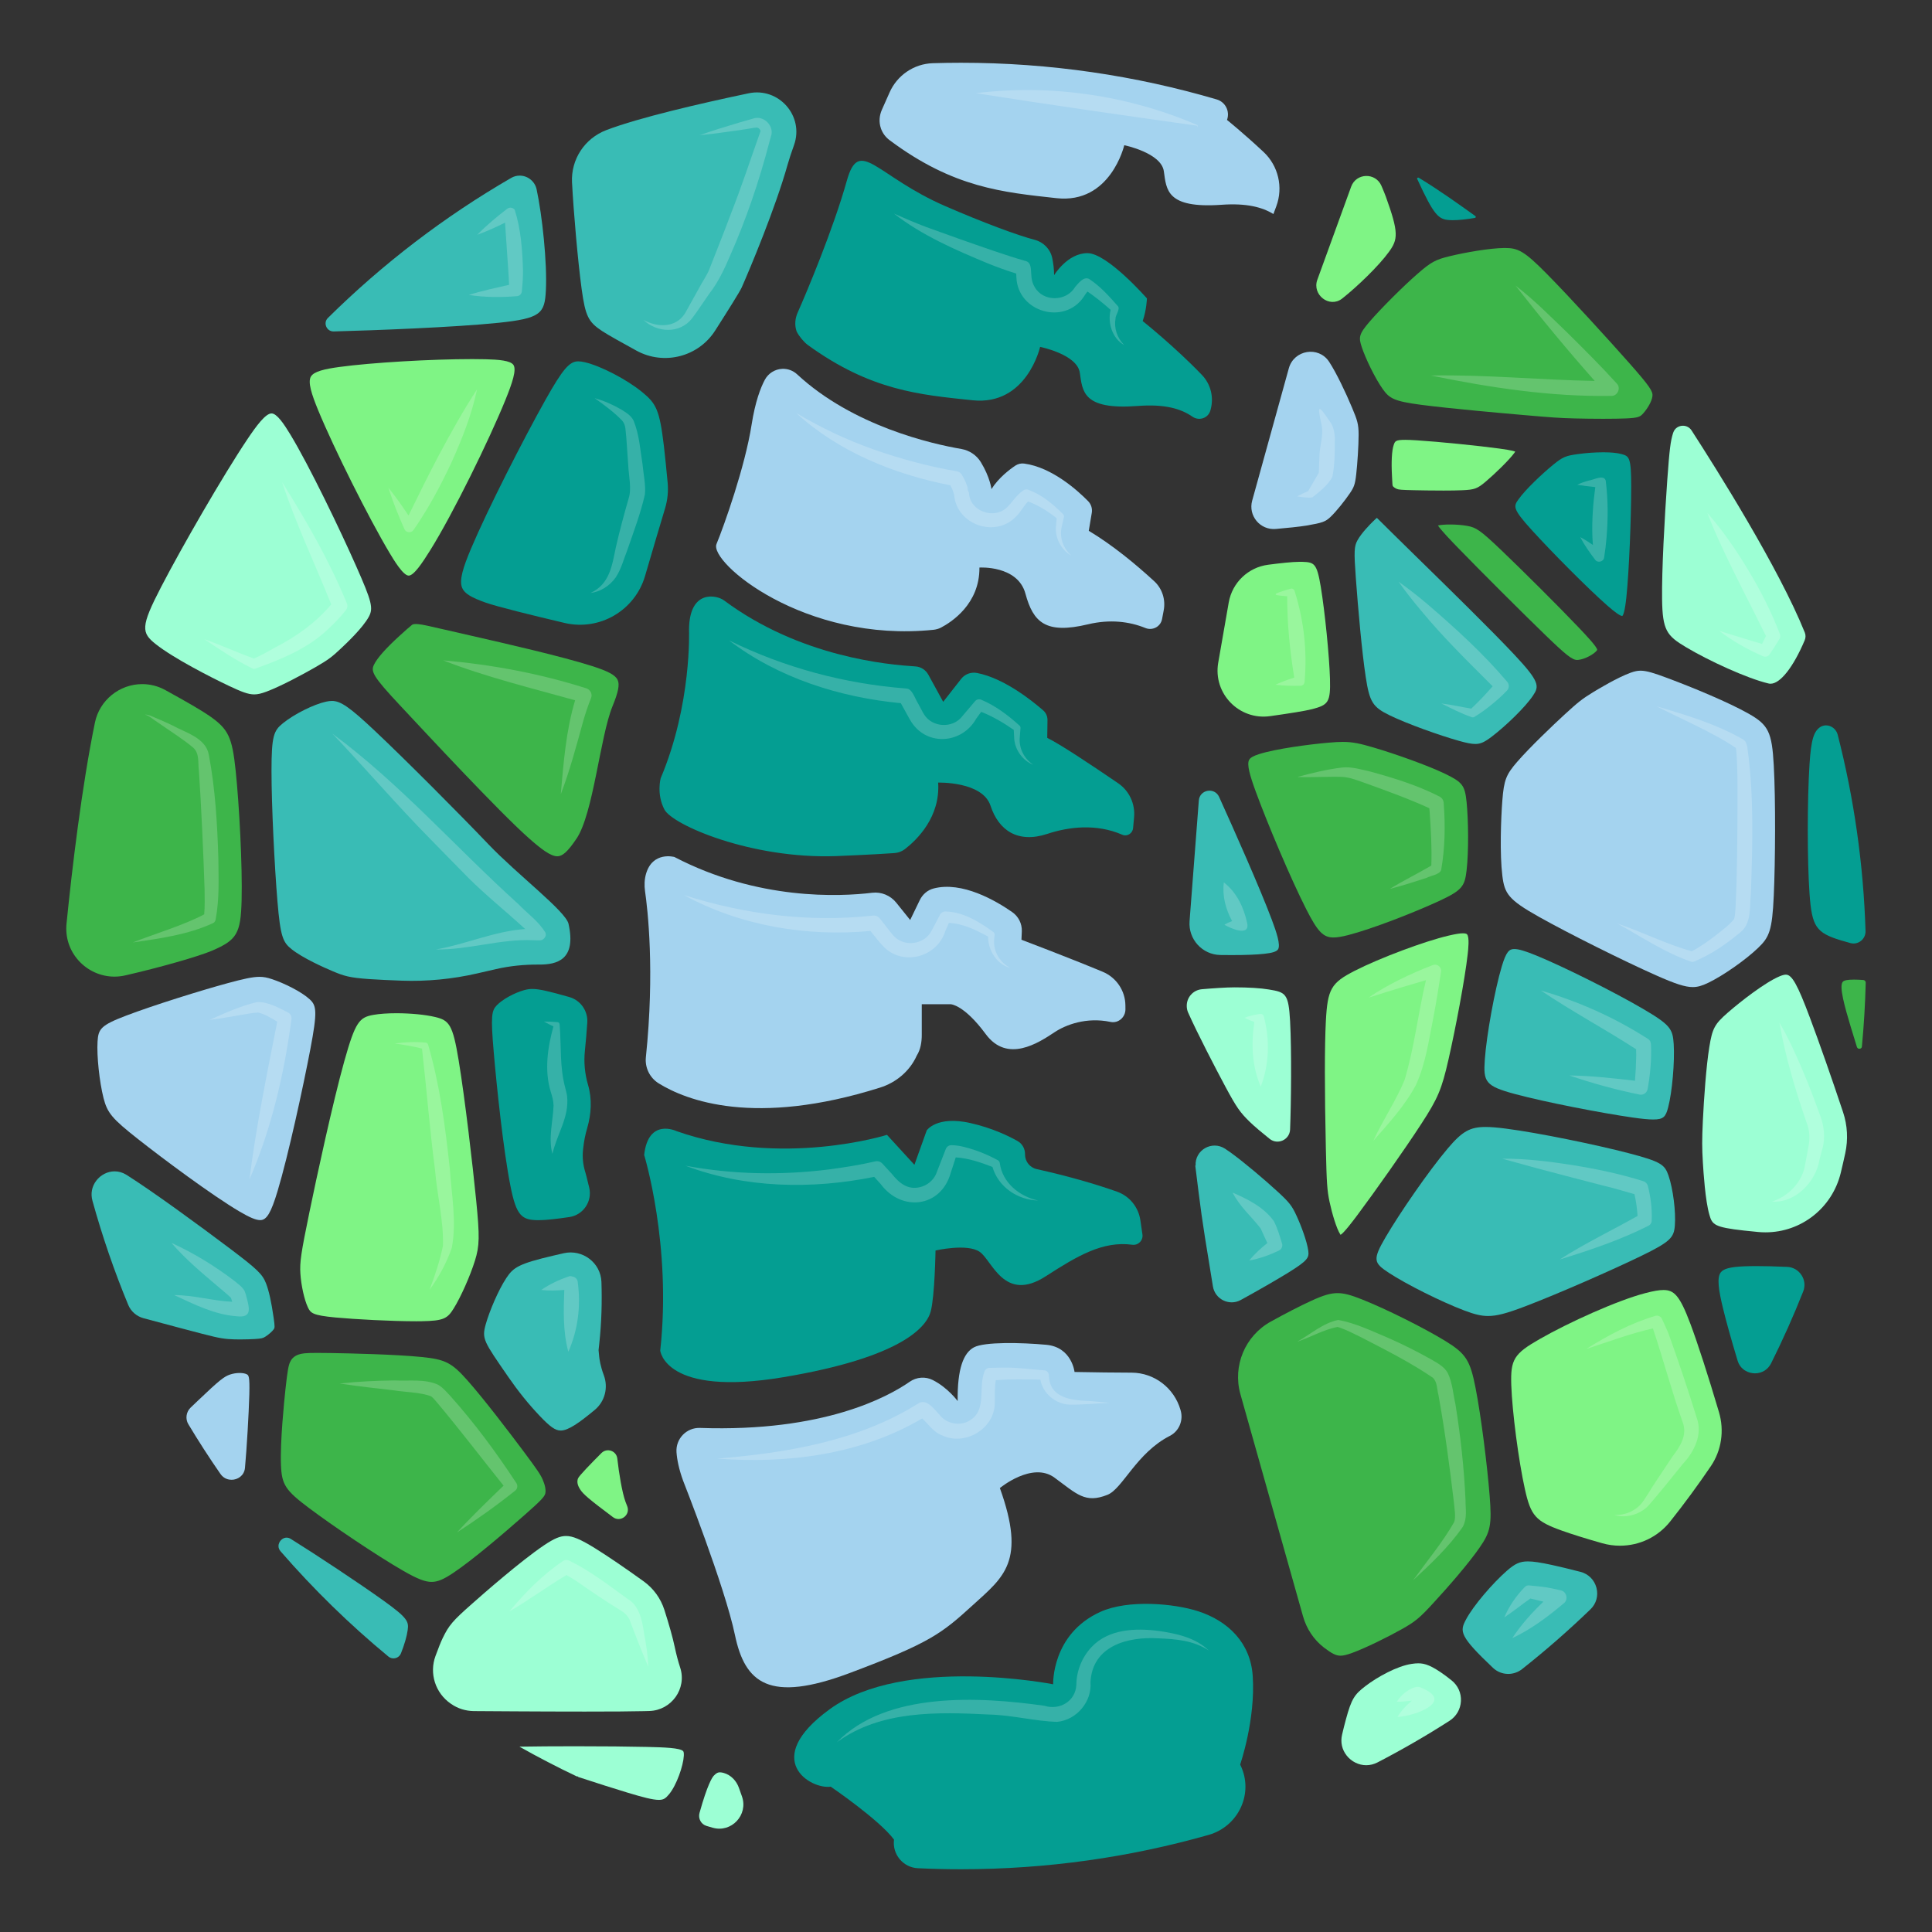 <svg xmlns="http://www.w3.org/2000/svg" xmlns:xlink="http://www.w3.org/1999/xlink" id="Layer_1" x="0px" y="0px" viewBox="0 0 3000 3000" style="enable-background:new 0 0 3000 3000;" xml:space="preserve"><rect x="0" y="0" width="3000" height="3000" fill="#333333" stroke="none"/>  <style type="text/css">	.st0{fill-rule:evenodd;clip-rule:evenodd;fill:#3DB54A;}	.st1{fill-rule:evenodd;clip-rule:evenodd;fill:#39BCB5;}	.st2{fill-rule:evenodd;clip-rule:evenodd;fill:#9CFFD4;}	.st3{fill-rule:evenodd;clip-rule:evenodd;fill:#A4D3EF;}	.st4{fill-rule:evenodd;clip-rule:evenodd;fill:#049E92;}	.st5{fill-rule:evenodd;clip-rule:evenodd;fill:#7FF485;}	.st6{fill:#049E92;}	.st7{fill:#A4D3EF;}	.st8{opacity:0.2;}	.st9{fill:#FFFFFF;}	.st10{fill-rule:evenodd;clip-rule:evenodd;}	.st11{fill-rule:evenodd;clip-rule:evenodd;fill:#FFFFFF;}</style>  <g>	<g>		<g>			<g>				<path class="st0" d="M177.66,1516.5c-21.02,0-41.25-9.04-55.51-24.81c-14.31-15.82-20.99-36.29-18.84-57.63     c8.81-87.18,23.61-212.08,44.08-312.01c7.1-34.63,37.97-59.77,73.41-59.77c12.62,0,24.73,3.13,35.99,9.31     c33.67,18.47,57.31,32.31,68.37,40.03c29.55,20.62,35.27,32.6,40.82,85.45c5.53,53.38,10.54,147,9.18,201.27     c-1.36,51.09-7.33,61.27-45.61,77.75c-21.31,9.1-80.54,25.99-134.83,38.45C189.09,1515.84,183.35,1516.5,177.66,1516.5z"></path>				<path class="st1" d="M517.87,514.66c-6.04,0-9.83-3.97-11.35-7.68c-1.95-4.73-0.95-9.7,2.67-13.28     c85.38-84.41,181.12-157.56,284.55-217.42c4.1-2.37,8.54-3.58,13.19-3.58c12.62,0,23.69,8.97,26.33,21.34     c8.65,40.22,16.59,114.22,14.36,157.03c-1.81,35.77-7.89,43.37-73.69,50.19c-68.64,7.04-192.64,11.72-255.09,13.38     L517.87,514.66z"></path>				<path class="st2" d="M394.73,1078.27c-9.6,0-20.26-4.25-39.11-13.17c-29.37-13.9-86.36-43.18-113.66-64.8     c-22.47-17.79-24.05-26.71,8.35-89.12c32.18-62.01,96.19-173.09,133.7-228.95c14.04-20.91,28.3-40.26,37.64-40.26     c8.21,0,19.14,16.18,28.75,32.01c30.16,49.61,78.11,149.67,102.53,204.87c24.48,55.22,27.06,65.55,19.71,78.96     c-9.59,17.52-34.94,41.34-43.27,49.17c-13.71,12.88-19.35,17.4-39.26,28.83c-17.57,10.14-53.38,29.56-76.18,38.09     C405.65,1077.01,400.09,1078.27,394.73,1078.27C394.73,1078.27,394.73,1078.27,394.73,1078.27z"></path>				<path class="st1" d="M740.97,1511.52c-38.45,8.84-77.88,12.66-117.31,11.25c-18.29-0.65-36.38-1.5-50.47-2.46     c-30.62-2.14-39.02-4.78-57.03-12.4c-13.24-5.6-45.92-20.12-63.36-33.99c-13.48-10.72-17.39-19.41-21.97-74.24     c-4.41-52.45-9.29-148.65-9.24-202.84c0.04-54,3.36-62.18,17.58-73.69c17.69-14.35,47.83-29.43,67.2-33.64     c3.5-0.75,6.38-1.1,9.05-1.1c13.63,0,27.94,9.97,66.59,46.39c49.13,46.33,132.45,130.1,176.5,176.29     c44.58,46.74,119.95,103.88,124.3,123.44c12.43,55.77-17.78,63.44-45.85,63.25c-22.47-0.15-44.89,2-66.78,7.03L740.97,1511.52z"></path>				<path class="st3" d="M404.14,1894.6c-6.67,0-16.28-3.98-32.13-13.31c-43.11-25.38-119.7-82.57-157.85-112.66     c-40.07-31.55-47.56-40.48-53.43-63.68c-6.39-25.26-10.63-65.43-9.26-87.72c1.2-19.63,5.19-25.26,44.79-40.31     c41.68-15.85,116.5-39.26,157.58-50.36c23.36-6.32,38.11-9.74,49.15-9.74c6.22,0,11.73,1.03,19.63,3.68     c18.54,6.2,45.24,19.23,58.23,31.17c10.71,9.84,12.2,18.75,1.01,77.71c-11.03,57.95-34.11,164.61-50.89,220.27     C420.85,1883.26,414.08,1894.6,404.14,1894.6L404.14,1894.6z"></path>				<path class="st0" d="M670.18,2456.36c-10.21,0-22.13-4.66-43.97-17.18c-41.48-23.82-110.35-70.43-146.22-97.37     c-36.78-27.63-42.5-36.36-43.7-66.69c-1.43-36.55,4.99-99.63,6.99-118.09c3.26-29.72,4.74-36.93,7.29-42.35     c1.7-3.66,5.26-8.55,12.56-11.18c5.33-1.91,10.58-2.72,29.26-2.72c5.68,0,12.54,0.07,20.9,0.2     c28.72,0.48,99.98,2.02,141.13,6.14c36.99,3.67,47.01,8.78,71.5,36.43c25.71,28.95,65.53,81.35,86.98,110     c22.21,29.77,26.51,36.45,29.77,43.92c3.72,8.54,5.18,16.1,4.12,21.28c-1.08,5.34-6.92,11.43-32.9,34.34     c-33.65,29.63-80.02,69.15-109.76,89.09C688.75,2452.53,679.54,2456.36,670.18,2456.36L670.18,2456.36z"></path>				<path class="st1" d="M1223.15,255.11c-18.96,67.83-59.06,163.38-71.45,191.29c-2.87,6.45-21.78,36.53-41.24,66.96     c-26.12,40.83-79.39,54.41-121.96,31.23c-22.8-12.42-44.2-24.44-53.42-30.45c-21.62-14.19-26.1-23.34-31.91-65.35     c-6-44.2-12.58-120.6-14.86-164.14l-0.1-1.24c-1.81-35.91,19.62-68.59,53.44-81.45c51.01-19.43,146.02-41.36,220.81-57.09     c46.84-9.85,86.58,35.33,70.5,80.41C1228.9,236.64,1225.42,247.02,1223.15,255.11z"></path>				<path class="st4" d="M1001.64,894.35c-15.7,53.71-70.66,85.79-125.12,72.93c-50.07-11.82-104.16-25.14-122.35-31.52     c-22.48-7.91-32.68-14.19-36.39-22.58c-5.24-11.72,1.33-32.2,13.62-61.25c25.24-59.92,81.35-170.04,115.84-231.49     c26.58-47.15,36.96-59.35,50.58-59.35c2.95,0,6.29,0.48,10.48,1.43c24.58,5.72,65.16,26.86,88.59,46.11     c21.91,17.91,27.24,27.15,34.01,84.02c1.87,16.16,3.84,35.74,5.81,56.77c1.26,13.52-0.11,27.14-4.04,40.14     C1025.43,813.52,1013.09,855.2,1001.64,894.35z"></path>				<path class="st4" d="M909.16,1821.23c0.06,0.34,2.5,8.65,5.84,23.21c4.86,21.19-9.36,42.18-30.86,45.39     c-9.49,1.42-18.3,2.57-26.13,3.42c-8.95,0.95-15.91,1.43-21.72,1.43c-26.01,0-34.39-6.48-43.53-52.39     c-11.15-55.54-21.72-157.28-26.1-208.62c-4.86-56.02-3.33-64.21,4.67-72.59c8.86-9.24,27.34-19.43,42.96-23.72     c4.67-1.24,8.38-1.71,12.48-1.71c10.86,0,27.06,4,56.97,12.48l0.26,0.07c17.56,5.02,29.14,21.6,27.93,39.82     c-0.93,13.93-2.15,28.46-3.71,43.56c-1.89,18.06-0.1,36.02,4.88,52.97c6.46,21.98,5.11,45.41-1.37,67.38     c-2.83,9.6-4.93,19.99-6.17,31.21l-0.26,2.56c-1.15,11.2-0.06,22.52,3.2,33.3L909.16,1821.23z"></path>				<path class="st5" d="M973.97,2338.91c5.29,13.58-10.51,25.61-22.18,16.89c-0.11-0.08-0.22-0.16-0.33-0.25     c-37.44-28.01-45.82-35.44-50.39-42.49c-4.38-6.57-5.53-12.29-3.52-17.43c1.48-3.9,20.35-23.32,36.38-39.35     c8.57-8.58,23.25-3.5,24.62,8.55c2.61,23,7.38,52.45,12.74,67.2l0.86,2.19C972.71,2335.69,973.32,2337.26,973.97,2338.91z"></path>				<path class="st5" d="M2156.72,391.14c-16.1,22.2-49.44,54.11-72.4,72.3c-0.17,0.14-0.34,0.27-0.52,0.4     c-19.65,14.96-46.71-6.17-38.27-29.38l52.54-144.6c7.83-21.55,37.97-22.35,47.03-1.28c3.05,7.09,5.5,13.12,6.77,16.64     C2172.15,361.32,2170.92,371.61,2156.72,391.14z"></path>				<path class="st0" d="M2070.59,1455.72c-15.84,0-24.5-8.97-42.12-43.6c-24.46-48.01-61.11-135.18-78.7-183.37     c-8.97-24.61-13.82-41.31-10.28-48.55c1.72-3.51,6.34-6.25,15.47-9.18c26.13-8.39,78.35-15.2,107.07-17.73     c10.07-0.9,16.98-1.28,23.1-1.28c15.53,0,27.29,2.69,47.78,8.73c33.64,9.9,84.41,27.89,111.15,40.86     c26.86,13.03,30.58,17.93,33.24,43.72c2.77,26.74,3.45,76.91,0.01,106.16c-2.88,24.61-6.62,30.89-43.02,47.72     c-38.8,17.94-103.63,43.21-140.7,52.76C2083.45,1454.56,2076.35,1455.72,2070.59,1455.72     C2070.59,1455.72,2070.59,1455.72,2070.59,1455.72z"></path>				<path class="st1" d="M2000.49,1976.12c-18.43,11.34-46.84,27.74-73.89,42.53c-17.83,9.75-39.95-1.13-43.2-21.2l-12.28-75.64     c-3.72-23.53-7.14-47.35-10-70.78l-5.14-41.34l0.57,0.48l0,0c-1.52-24.33,25.31-39.72,45.75-26.43c2.88,1.87,5.81,3.9,8.94,6.14     c21.24,15.43,52.78,42.2,72.78,60.59c17.82,16.38,22.2,21.91,29.06,36.96c7.53,16.19,16.38,40.11,18.39,54.59     C2032.79,1952.5,2031.74,1956.78,2000.49,1976.12z"></path>				<path class="st0" d="M2297.52,2403.09c-16.86,24.39-48.39,60.68-72.21,86.5c-20.86,22.77-28.1,28.67-48.49,40.11     c-21.62,12.19-56.39,29.34-77.26,36.96c-8.19,2.95-13.53,4.29-18.01,4.29c-6.86,0-13.34-3.14-25.53-12.48     c-0.07-0.05-0.14-0.11-0.21-0.16c-15.78-12.14-27.03-29.25-32.46-48.4c0,0-63.53-225.42-97.22-344.96     c-12.4-44.01,7.16-90.7,47.18-112.82c22.61-12.51,45.26-24.22,62.42-32.08c19.24-8.86,30.39-12.1,41.15-12.1     c10,0,20.48,2.76,38.87,10.1c37.44,14.96,96.22,44.39,128.41,64.11c32.1,19.72,38.68,30.01,47.06,72.88     c8.76,44.49,18.39,122.6,21.91,167.66C2316.67,2367.46,2314.48,2378.7,2297.52,2403.09z"></path>				<path class="st0" d="M2448.97,1024.78c-7.5,0-17.05-7.46-48.68-38.02c-36.44-35.21-101.82-100.51-137.17-137     c-9.27-9.59-25.52-26.38-30.3-33.8c4.24-0.96,11.06-1.52,18.81-1.52c9.46,0,19.22,0.79,26.76,2.18     c13.56,2.49,19.63,6.03,53.1,37.99c31.33,29.94,88.18,86.4,119.67,119.53c10.93,11.51,29.23,30.79,28.94,35.02l0,0     c0,0-0.09,0.29-0.62,0.98c-4.3,5.56-17.92,13.27-28.38,14.5C2450.38,1024.73,2449.67,1024.78,2448.97,1024.78z"></path>				<path class="st3" d="M2628.54,1532.73c-11.77,0-26.75-4.8-57.26-18.34c-51.24-22.77-136.07-65.13-181.52-90.67     c-47.86-26.87-53.53-36.14-56.95-64.11c-4.1-33.3-2.22-88.04,0.03-116.72c2.48-31.51,5.7-39.9,22.96-59.85     c19.64-22.64,55.56-56.87,73.68-73.53c20.83-19.15,27.36-24.28,43.64-34.28c8.73-5.35,38.79-23.37,58.74-30.58     c6.29-2.28,10.81-3.21,15.61-3.21c9.41,0,21.45,3.86,41.77,11.45c38.75,14.47,95.1,37.69,126.37,55.5     c30.44,17.31,35.87,28.55,38.7,80.18c2.99,54.38,2.41,148.43,0,202.16c-2.43,54.49-7.07,64.61-24.27,81.12     c-19.54,18.78-54.42,43.17-77.75,54.37C2642.54,1530.9,2635.87,1532.73,2628.54,1532.73z"></path>				<path class="st1" d="M2310.73,2043.48c-10.37,0-20.74-2.4-36.99-8.55c-35.29-13.33-90-40.65-117.08-58.46     c-23.69-15.56-25.72-20.15-4.83-55.84c21.37-36.48,66.17-101.87,96.27-137.37c22.38-26.45,34.46-33.3,58.75-33.3     c7.95,0,17.49,0.76,30.91,2.47c51.94,6.66,142.34,25.47,190.98,38.18c50.69,13.26,56.26,17.78,62.15,34.94     c7.08,20.66,11.56,56.32,9.78,77.87c-1.54,18.16-6.58,24.67-52.62,46.99c-43.5,21.13-128.08,58.42-179.93,78.14     C2339.17,2039.57,2324.15,2043.48,2310.73,2043.48C2310.73,2043.48,2310.73,2043.48,2310.73,2043.48z"></path>				<path class="st5" d="M2515.34,2400.16c-9.24,0-18.43-1.28-27.33-3.81c-25.46-7.22-47.18-14-62.8-19.6     c-40.66-14.56-48.16-22.97-57.33-64.26c-9.83-44.31-19.74-119.89-21.18-161.76c-1.31-39.9,4.08-48.6,44.4-71.61     c44.3-25.4,120.69-60.06,163.83-71.19c12.97-3.36,21.33-4.8,28-4.8c16.35,0,25.12,7.88,41.79,52.18     c11.48,30.63,27.27,79.41,44.45,137.33c8.59,28.95,3.98,59.61-12.64,84.12c-19.84,29.24-41.07,58.13-63.12,85.86     C2574.45,2386.48,2545.99,2400.16,2515.34,2400.16z"></path>				<path class="st2" d="M2121.45,2741.02c-11.57,0-22.89-5.58-30.3-14.92c-7.37-9.3-9.92-20.86-7.18-32.56     c2-8.54,3.98-16.43,5.83-23.24c8.88-32.95,13.71-39.31,30.53-52.22c18.58-14.2,48.98-31.04,71.77-34.42     c3.98-0.59,7.2-0.87,10.13-0.87c10.29,0,20.6,3.21,42.87,19.57c1.92,1.42,5.07,3.87,8.93,6.95c9.86,7.85,15.14,19.56,14.5,32.14     c-0.65,12.64-7.15,23.82-17.84,30.67c-36.13,23.16-73.71,44.87-111.69,64.54C2133.39,2739.55,2127.48,2741.02,2121.45,2741.02z"></path>				<path class="st2" d="M2749.29,1061.68c-1.04,0-2.09-0.12-3.12-0.37c-33.45-7.88-93.29-35.52-128.19-56.39     c-29.97-17.85-36.45-26.23-37.11-74.6c-0.55-45.04,3.81-125.12,8.07-185.05c3.49-48.05,5.02-60.36,9.1-73.11     c2.68-8.27,9.81-11.08,15.13-11.08c5.57,0,10.5,2.68,13.52,7.35c39.47,61.07,135.62,213.89,175.81,313.79     c1.54,3.83,1.47,8.1-0.19,12.03C2784.73,1035.85,2764.42,1061.68,2749.29,1061.68z"></path>				<path class="st4" d="M2878.21,1465.07c-1.6,0-3.21-0.22-4.79-0.64c-5.26-1.4-10.22-2.81-14.76-4.21     c-38.75-11.84-45.14-21.3-48.82-72.28c-3.64-51.42-3.64-145.62,0-201.59c2.55-38.32,6.52-51.34,17.69-58.04     c2.94-1.41,5.39-1.96,7.92-1.96c8.34,0,15.95,6.06,18.09,14.42c25.49,99.27,40.05,201.85,43.25,304.88     c0.16,5.15-1.72,10.02-5.29,13.71C2887.99,1462.99,2883.14,1465.07,2878.21,1465.07z"></path>				<path class="st2" d="M2741.39,1913.57c-3.74,0-7.54-0.18-11.29-0.53c-7.94-0.75-15.33-1.5-21.93-2.23     c-46.48-5.13-49.53-9.33-53.86-24.57c-6.45-22.33-9.17-66.14-10.07-80.54c-1.43-24.27-1.45-34.61-0.07-65.06     c1.65-34.71,5.27-85.56,10.02-114.6c4.69-29.14,8.15-35.63,28.49-53.42c20.16-17.64,58.31-47.28,80.75-56.65     c4.16-1.73,7.24-2.54,9.7-2.54c9.41,0,18.11,15.59,37.26,66.74c14.51,38.63,34.26,94.94,51.56,146.96     c6.79,20.46,7.95,42.46,3.35,63.63c-2.2,10.13-4.52,20.23-6.94,30.28C2845.22,1875.52,2797.12,1913.57,2741.39,1913.57z"></path>				<path class="st5" d="M2037.65,1101.13c-10.82,2.82-37.17,6.93-65.57,10.91c-48.06,6.72-88.76-35.3-80.42-83.1l16.3-93.39     c5.37-30.8,30.13-54.53,61.13-58.61c18.79-2.47,37.85-4.53,48.18-4.53h5.05c18.39,0.67,22.48,2,28.58,38.77     c6.38,38.77,13.24,106.98,14.29,142.99C2066.22,1090.85,2062.32,1094.56,2037.65,1101.13z"></path>				<path class="st2" d="M1056.2,2589.53c10.61,32.59-13.56,66.25-47.82,67.29c-2.8,0.08-5.7,0.16-8.72,0.24     c-18.77,0.48-49.54,0.67-91.55,0.67c-73.83,0-156.52-0.67-172.43-0.76c-12.67-0.19-24.77-3.9-34.87-10.96l-0.76-0.48     c-24.01-16.48-33.82-46.97-23.82-74.11c4.57-12.48,8.29-21.82,11.15-27.72c9.62-19.91,15.53-26.86,45.15-52.97     c17.15-15.24,75.92-66.78,112.41-91.36c15.53-10.38,24.77-14.29,34.01-14.29c10.38,0,22.48,5.14,44.58,18.77     c20.01,12.35,48.03,31.55,75.86,51.57c15.25,10.97,26.59,26.59,32.29,44.48c7.19,22.57,13.02,42.99,16.16,58.08     C1050.23,2569.27,1053.03,2579.77,1056.2,2589.53z"></path>				<path class="st4" d="M2519.08,956.51c-3.22-0.05-10.99-5.46-23.11-16.07c-30.12-26.35-86.79-83.63-117.33-117.23     c-30.74-33.79-28.37-37.11-20.51-48.13c10.59-14.82,35.46-38.52,53.48-53.3c15.17-12.47,20.03-14.06,38.1-16.62     c12.56-1.78,27.49-2.85,39.94-2.85c11.73,0,21.32,0.92,27.73,2.66c12.24,3.33,15.54,4.23,15.54,50.29     c0,47.28-3.07,129.46-7.48,171.81C2523.06,949.89,2520.48,955.34,2519.08,956.51z"></path>				<path class="st0" d="M2887.18,1628.51c-1.33,0-3.07-0.49-3.79-2.82c-3.61-11.53-6.9-22.25-9.78-31.86     c-9.28-30.88-17.87-61.64-12.4-68.99c1.91-2.57,7.32-3.71,17.55-3.71c4.6,0,9.43,0.21,14.7,0.63c2.05,0.16,3.68,2,3.63,4.1     c-0.83,33.15-2.83,66.52-5.94,99.18C2890.83,1628.26,2888.03,1628.51,2887.18,1628.51z"></path>				<path class="st0" d="M2489.61,650.3c-14.22,0-30.29-0.2-44.08-0.54c-23.73-0.58-36.24-1.51-79.45-5.28     c-28.17-2.45-113.86-9.89-159.68-15.93c-41.79-5.54-48.98-9.85-59.35-24.5c-12.27-17.36-26.69-47.58-32.46-64.91     c-5.14-15.42-4.67-20.16,12.31-39.91c17.79-20.59,51.71-54.45,74.06-73.92c21.02-18.34,28.08-22.21,50.37-27.56     c24.5-5.89,61.31-12.36,84.24-12.67l1.47-0.01c20.13,0,29.84,4.71,64.64,39.97c36.63,37.08,97.21,103.63,128.52,139.05     c31.95,36.18,36.54,43.74,35.71,50.96c-0.97,8.55-8.1,19.89-14.31,26.82c-4.65,5.19-7.26,7.02-26.73,7.86     C2516.3,650.1,2504.12,650.3,2489.61,650.3z"></path>				<path class="st1" d="M372.76,2079.87c-7.22,0-13.6-0.22-18.96-0.64c-13.44-1.13-23.64-3.82-66.59-15.16l-9.67-2.55     c-15.93-4.2-35.04-9.24-54.82-14.64c-10.61-2.9-19.41-10.56-23.53-20.51c-21.69-52.26-40.4-106.71-55.62-161.82     c-3.06-11.09-0.96-22.18,5.91-31.2c6.92-9.08,17.57-14.5,28.5-14.5c6.28,0,12.34,1.75,18.02,5.21l1.14,0.71     c40.13,25.37,111.6,77.56,160.64,114.54c41.95,31.7,49.7,39.2,55.31,53.48c4.49,11.58,8.37,29.1,11.84,53.54     c1.93,13.59,1.77,15.38,0.16,17.75c-2.38,3.39-8.22,8.53-13.23,11.6c-3.64,2.27-5.68,2.91-16.03,3.55     C391.52,2079.46,382.72,2079.87,372.76,2079.87z"></path>				<path class="st1" d="M2566.98,1738.33c-7.33,0-17-0.93-32.33-3.12c-47.73-6.88-134.38-23.54-182.39-36.45     c-46.07-12.44-49.04-18.87-46.66-53.32c2.67-38.18,15.5-108.64,26.41-144.99c6.9-22.93,11.55-26.8,19.38-26.8     c6.81,0,16.84,2.97,34.62,10.26c41.98,17.2,120.33,56.35,164.4,82.14c43.29,25.3,47.01,31.52,48.51,55.07     c1.72,27.6-2.36,74.44-8.57,98.26C2586.48,1734.29,2583.13,1738.33,2566.98,1738.33     C2566.98,1738.33,2566.99,1738.33,2566.98,1738.33z"></path>				<path class="st2" d="M1023.06,2794.85c-9.51,0-25.67-4.31-48.67-11.26c-20.18-6.11-47.22-14.69-76.31-24.23l-0.95-0.93     l-1.47-0.02c-30.31-14.38-60.17-29.88-89.08-46.21c23.63-0.41,54.05-0.63,86.68-0.63c42.91,0,83.57,0.38,111.55,1.04     c26.85,0.6,51.32,1.55,55.9,6.47c0.66,0.71,1.39,2.16,1.15,7.13c-0.79,15.5-11.17,45.65-22.86,59.79     C1033.61,2792.53,1030.4,2794.85,1023.06,2794.85z"></path>				<path class="st3" d="M2109.66,674.83c0,17.43-1.91,45.54-3.72,61.64c-1.81,16.1-3.62,20.29-10.1,29.82     c-7.52,11.05-20.48,27.44-29.63,36.2c-8.1,7.72-12.67,9.34-37.63,13.62c-10.78,1.8-29.45,3.69-47.58,5.26     c-24.22,2.09-43.1-20.56-36.62-43.99c15.94-57.67,42.47-153.57,56.92-205.55c7.95-28.61,46.02-35,62.43-10.24     c0.1,0.15,0.2,0.3,0.3,0.46c11.05,16.86,25.72,47.73,35.34,70.78C2107.76,652.73,2109.57,658.54,2109.66,674.83z"></path>				<path class="st5" d="M2081.1,1916.6c-5.68-8.66-12.63-31.88-16.56-50.34c-3.73-17.41-4.53-28.97-5.74-82.48     c-2.03-91.13-2.03-159.64-0.01-198.11c2.64-49.99,8.11-59.5,44.98-78.32c38.83-19.8,108.14-45.77,145.41-54.48     c10.92-2.55,17.62-3.64,22.41-3.64c4.99,0,6.09,1.23,6.45,1.64c3.93,4.38,1.83,23.31,1.03,30.43     c-4.42,39.62-18.95,115.93-29.87,163.91c-10.53,46.32-16.44,60.31-42.13,99.79c-26.2,40.37-72.43,105.78-99.18,141.55     c-6.3,8.41-20.54,27.41-26.2,30.9C2081.53,1917.23,2081.33,1916.95,2081.1,1916.6z"></path>				<path class="st1" d="M2341.98,2599.25c-8.83,0-17.22-3.32-23.62-9.36c-52.12-49.29-51.71-56.64-42.28-74.53     c11.77-22.49,42.38-57.5,63.58-76.09c12.82-11.29,20.49-14.73,32.82-14.73c8.37,0,19.22,1.61,37.46,5.55     c12.16,2.65,27.03,6.24,44.19,10.67c12.32,3.18,21.61,12.44,24.85,24.75c3.22,12.2-0.27,24.71-9.33,33.46     c-33.66,32.51-69.37,63.73-106.13,92.78C2357.41,2596.58,2349.76,2599.25,2341.98,2599.25z"></path>				<path class="st2" d="M1147.32,2775.96c-3.87-10.81-12.31-19.7-23.33-22.89c-2.35-0.68-4.39-1.03-6.1-1.03     c-2.86,0-5.34,0.86-9.43,5.14c-2.57,2.67-9.91,13.62-22.29,58.01c-2.38,8.67,2.48,17.62,10.96,20.1     c3.14,0.94,6.28,1.85,9.41,2.76c29.18,8.41,55.63-19.83,45.61-48.5C1150.4,2784.61,1148.76,2779.99,1147.32,2775.96z"></path>				<path class="st2" d="M2003.25,1753.68c0,0.09-0.01,0.17-0.01,0.26c-0.71,15.98-19.27,24.48-31.75,14.48     c-11.24-9-23.26-19-30.64-26.17c-15.34-14.96-20.67-22.58-37.82-54.39c-15.86-29.63-43.6-82.95-58.08-115.47     c-1.44-3.22-2.15-6.69-2.17-10.21l0-0.29c-0.09-13.4,10.1-24.63,23.45-25.81c16.5-1.46,37.73-2.92,50.61-2.92     c21.62,0,40.68,1.14,53.54,3.33c26.1,4.29,30.48,6.29,32.87,49.25C2005.73,1631.65,2004.87,1712.82,2003.25,1753.68z"></path>				<path class="st1" d="M1984.58,1474.09c-2.19,3.43-8.67,5.62-21.24,6.95c-11.81,1.33-28.86,2-50.78,2     c-5.78,0-11.65-0.05-17.56-0.13c-28.1-0.41-50.01-24.52-47.86-52.54l14.38-187.36c1.31-17.04,24.47-21.12,31.52-5.54l0.47,1.04     c22.39,49.44,62.68,139.85,81.26,189.38C1982.3,1447.89,1988.68,1467.32,1984.58,1474.09z"></path>				<path class="st1" d="M610.96,2575.1c-2.03,0-5.04-0.49-7.88-2.84c-60.02-49.55-116.32-104.51-167.35-163.34     c-4.69-5.41-3.33-10.72-2.11-13.41c2.15-4.71,6.72-7.87,11.38-7.87c2.19,0,4.4,0.67,6.56,1.99l1.05,0.65     c37.15,23.15,105.11,68.03,143.27,95.44c37.64,27,38.89,32.4,37.18,45.38c-1.26,9.54-5.18,23.09-10.49,36.25     C620.68,2572.06,616.12,2575.1,610.96,2575.1z"></path>				<path class="st0" d="M865.34,1329.63c-10.34,0-25.28-11.37-44.53-28.45c-46.62-41.33-159.64-163.08-199.46-205.64     c-42.35-45.22-45.71-52.79-40.74-63.18c4.93-10.34,18.3-25.48,39.73-45.01c10.76-9.83,14.88-13.26,17.6-15.54l1.34-1.12     c0.85-0.71,2.04-1.71,6.45-1.71c1.18,0,2.5,0.07,3.98,0.22c6.83,0.69,14.25,2.39,41.85,8.73l39.57,9.06     c52.76,12.04,141.05,32.2,187.9,47.15c25.3,8.06,36.52,14.13,40.04,21.67c3.36,7.18,1.11,18.66-8.01,40.96     c-19.23,46.99-29.71,166.84-55.91,205.55C881.71,1322.23,873.62,1329.63,865.34,1329.63     C865.34,1329.63,865.34,1329.63,865.34,1329.63z"></path>				<path class="st5" d="M634.6,893.8c-8.64,0-23.44-24.78-29.76-35.37c-32.2-53.89-85.95-161.28-110.61-220.98     c-10.48-25.4-16.45-44.08-11.51-52.67c4.62-8.03,21.19-11.8,44.65-15c49.26-6.71,141.67-12.18,206-12.18     c7.55,0,14.59,0.08,20.98,0.25c19.63,0.51,38.43,1.94,42.98,8.89c4.89,7.48-1.54,27.31-12.71,54.76     c-24.83,61.15-81.13,176.17-116.5,232.8C656.19,873.42,642.77,893.8,634.6,893.8L634.6,893.8z"></path>				<path class="st3" d="M359.56,2297.8c-4.09,0-11.77-1.18-17.27-9.11c-17.39-25.06-34.17-51.06-49.88-77.27     c-4.91-8.19-3.4-18.99,3.58-25.69l10.76-10.28c34.2-32.66,41.51-38.11,50.54-41.1c4.6-1.56,9.86-2.4,14.85-2.4     c4.48,0,8.43,0.71,10.84,1.95c3.07,1.57,4.91,2.5,4.18,31.14c-0.87,31.16-4.01,84.23-6.71,113.55l-0.08,0.87     C379.18,2291.51,369,2297.8,359.56,2297.8z"></path>				<path class="st1" d="M937.6,2135.45c7.19,19.13,1.68,40.83-14.07,53.85c-0.09,0.07-0.18,0.15-0.26,0.22     c-23.72,19.62-40.77,31.82-52.59,31.82c-8.52,0-16.72-6.08-32.26-22.38c-17.92-18.79-34.19-39.18-48.93-60.54     c-38.7-56.08-41.55-59.4-35.22-82.17c5.52-19.53,19.24-52.59,32.01-71.83c10.96-16.67,19.62-22.2,73.64-34.87     c4.89-1.16,10.06-2.35,15.48-3.57c29.16-6.56,57.5,14.79,58.51,44.66c1.01,30.1,0.27,62.57-3.4,96.08l-1.05,9.81l0.95,9.91     C930.76,2110.04,932.21,2121.11,937.6,2135.45z"></path>				<path class="st5" d="M646.14,2051.65c-38.56,0-95.08-3.05-125.32-5.88c-35.26-3.34-38.54-6.71-42.84-15.96     c-5.52-11.89-10.37-33.85-11.54-52.23c-1.13-17.59,0.95-31.77,13.94-94.82c10.88-53.03,36.21-170.36,54.24-234.89     c17.21-61.52,23.5-68.14,45.24-71.99c9.44-1.66,21.8-2.54,35.73-2.54c22.07,0,45.15,2.25,60.23,5.88     c21.71,5.21,27.23,11.59,36.41,67.4c9.74,59.08,21.71,162.15,27.1,216.48c5.67,57.23,5.39,71.38-1.88,94.62     c-7.47,23.87-21.93,56.39-32.92,74.01c-9.67,15.6-15.42,19.3-49.86,19.85C651.97,2051.64,649.12,2051.65,646.14,2051.65z"></path>				<path class="st1" d="M2290.83,1155.23c-5.77,0-13.07-1.39-25.19-4.79c-29.87-8.39-80.23-26.3-107.57-39.58     c-26.49-12.86-31.37-20.63-37.34-59.4c-5.87-38.15-11.98-107-15.43-154.37c-2.95-40.56-2.6-48.68,2.47-57.93     c6.48-11.79,20.29-25.64,24.37-29.6c2.96-2.9,4.78-4.51,5.88-5.41c1.17,1.08,2.66,2.57,3.45,3.37l4.47,4.43     c6.25,6.21,18.54,18.43,50.18,49.42l10.28,10.07c43.21,42.3,108.52,106.23,144.7,144.72c40.24,42.84,39.06,49.49,29.29,64.04     c-12.44,18.55-42.59,47.25-63.4,63.21C2305.18,1152.47,2299.07,1155.23,2290.83,1155.23L2290.83,1155.23z"></path>				<path class="st4" d="M2725.07,2132.51c-9.69,0-22.59-5.24-27.03-20c-10.14-33.68-17.77-61.08-22.68-81.44     c-6.59-27.16-9.69-46.94-3.44-55.25c4.36-5.8,14.83-8.54,36.12-9.47c5.86-0.25,12.34-0.37,19.31-0.37     c13.3,0,28.9,0.4,47.71,1.23c9.19,0.41,17.35,5.09,22.37,12.84c4.97,7.67,5.91,16.91,2.57,25.35     c-14.95,37.8-31.71,75.32-49.82,111.52C2745.31,2126.69,2735.92,2132.51,2725.07,2132.51z"></path>				<path class="st4" d="M2255.86,341.89c-1.59,0-3.12-0.04-4.59-0.12c-17.64-0.94-24.42-6.93-50.62-63.84     c-0.27-0.6-0.25-0.9,0-1.29c0.34-0.53,0.98-0.9,1.56-0.9c0.28,0,0.56,0.09,0.86,0.27c31.31,18.97,61.34,40.48,87.84,59.46     c0.22,0.15,0.87,0.63,0.63,1.67c-0.16,0.7-0.61,1.12-1.32,1.24C2276.44,340.71,2264.88,341.89,2255.86,341.89z"></path>				<path class="st5" d="M2239.96,761.72c-16.15,0-33.06-0.27-44.68-0.52c-19.4-0.41-23.19-0.82-26.15-1.98     c-3.31-1.31-5.74-3.42-6.41-4.51c-0.51-0.82-0.68-4.2-0.98-10.33l-0.28-5.44c-1.19-21.89-0.25-39.28,2.59-47.71     c2.06-6.17,2.76-8.24,17.93-8.24c4.51,0,10.32,0.24,18.31,0.75c33.97,2.19,94.95,8.29,127.94,12.79     c5.08,0.7,19.25,2.63,24.64,4.71c-0.41,0.66-1.01,1.54-1.88,2.7c-8.29,11.02-29.48,31.64-44.08,43.99     c-12.85,10.86-17.23,12.48-35.99,13.3c-7.65,0.34-18.06,0.51-30.95,0.51C2239.97,761.72,2239.97,761.72,2239.96,761.72z"></path>			</g>			<path class="st6" d="M1926.12,2740.87c21.26,43.47-2.85,95.15-49.4,108.37c-122.15,34.7-251.08,53.31-384.36,53.31    c-22.46,0-44.81-0.52-67.03-1.57c-22.96-1.08-40.07-21.65-37.1-44.44l0-0.01c-22.77-30.77-98.31-82.21-98.31-82.21    c-30.48,4.67-109.74-41.44-1.62-120.22c115.75-84.31,347.04-38.77,347.04-38.77s-2.76-77.93,73.26-112.41    c43.25-19.62,114.79-13.05,152.04-0.95c46.39,15.15,81.16,48.87,84.59,100.5c4.57,68.02-19.53,137.56-19.53,137.56    C1925.85,2740.31,1925.99,2740.59,1926.12,2740.87z"></path>			<path class="st7" d="M1833.32,2190.15c4.46,15.41-2.45,32.14-16.73,39.43c-51.93,26.51-73.3,82.09-96.9,91.54    c-34.68,13.91-47.63-1.24-82.31-26.67c-34.67-25.43-84.78,16.19-84.78,16.19c40.96,114.03,6.29,137.84-42.2,181.95    c-48.39,44.11-66.3,58.49-191.19,105.36c-124.89,46.77-162.42,15.62-178.05-59.35c-15.62-74.97-80.4-239.3-80.4-239.3    c-6.48-17.72-9.43-32.39-10.29-44.3c-1.43-20.86,15.53-38.49,36.49-37.72c192.43,6.67,292.27-48.49,325.51-71.64    c10.67-7.43,24.48-8.57,36.01-2.67c23.24,11.72,38.58,32.58,38.58,32.58c-0.67-50.3,9.15-74.88,25.34-83.45    c16.19-8.67,73.35-7.53,112.41-3.91c39.53,3.72,43.73,42.2,43.73,42.2c32.32,0.73,61.95,0.89,88.74,1.06    c35.33,0.22,65.98,23.87,75.79,57.82C1833.15,2189.56,1833.23,2189.86,1833.32,2190.15z"></path>			<path class="st6" d="M1773.95,1916.68c1.41,9.32-6.4,17.41-15.74,16.15c-45.87-6.19-85.41,17.38-134.36,48.95    c-64.78,41.82-83.16-24.77-102.69-38.01c-19.53-13.34-68.49-2-68.49-2s-1.14,70.69-7.43,94.5    c-6.19,23.82-44.49,71.35-228.73,102.22c-184.24,30.86-191.29-41.34-191.29-41.34c18.01-163.95-24.96-303.7-24.96-303.7    c6.38-58.3,50.2-37.06,50.2-37.06c163.28,57.35,326.85,5.81,326.85,5.81l42.58,46.49l19.15-53.44c0,0,15.43-23.24,67.92-11.34    c33.78,7.66,59.16,19.99,72.96,27.79c7.28,4.12,11.73,11.79,11.73,20.15v0.81c0,10.85,7.48,20.33,18.06,22.69    c48.51,10.81,90.75,22.99,124.74,35.03c19.61,6.94,33.49,24.24,36.38,44.84C1771.83,1902.38,1772.87,1909.53,1773.95,1916.68z"></path>			<path class="st7" d="M1747.57,1567.19c0.09,12.35-11.03,22.18-23.13,19.65c-37.81-7.89-69.72,4.62-86.78,15.89    c-25.15,16.67-73.45,48.58-107.08,2.95c-33.72-45.73-54.2-46.3-54.2-46.3h-45.06l0,47.47c0,11.17-1.76,22.68-7.7,32.13    c-0.01,0.01-0.01,0.02-0.02,0.03c-10.76,24.1-31.91,41.92-57.06,49.82c-194.91,61.45-301.03,19.82-343.71-6.57    c-13.91-8.67-21.62-24.39-19.91-40.68c13.91-133.75,2.76-229.68-1.33-257.88c-1.24-8.86-0.95-18,1.52-26.67    c10.29-35.72,44.11-26.29,44.11-26.29c129.75,67.64,256.92,61.64,307.03,55.54c14.19-1.71,28.29,4.1,37.34,15.24l21.72,27.05    l14.86-30.77c4.29-8.86,12-15.72,21.62-18.2c44.3-11.53,96.5,18.96,121.94,36.68c9.72,6.76,15.34,17.91,14.96,29.72l-0.57,13.24    c0,0,68.17,25.7,125.99,49.66c21.28,8.82,35.31,29.48,35.42,52.51C1747.55,1563.36,1747.56,1565.28,1747.57,1567.19z"></path>			<path class="st6" d="M1760.97,1269.31c-0.52,5.51-1.03,11.04-1.53,16.57c-0.73,8.16-9.17,13.6-16.68,10.32    c-40.7-17.76-83.85-12.19-116.53-1.35c-45.92,15.15-75.64-5.62-88.12-43.63c-12.38-38.11-81.35-36.01-81.35-36.01    c3.52,53.35-32.67,88.59-51.54,103.27c-4.86,3.71-10.58,5.81-16.67,6.19c-33.06,2.38-90.21,4.67-90.21,4.67    c-131.56,4.76-254.07-48.3-266.64-72.3c-12.57-24.01-5.81-48.58-5.81-48.58c48.58-115.08,44.01-230.34,44.01-230.34    c0.28-63.54,42.96-54.21,54.21-45.92c118.98,88.59,255.68,99.93,297.12,102.6c8.57,0.48,16.29,5.43,20.39,13.05l22.96,41.92    l27.82-35.53c5.81-7.53,15.43-11.05,24.77-9.24c42.01,8.1,86.02,43.53,102.6,58.01c4.38,3.72,6.76,9.24,6.76,15.05l-0.38,27.72    c19.51,9.48,67.05,41.03,110.12,70.44C1753.61,1228.04,1762.96,1248.4,1760.97,1269.31z"></path>			<path class="st7" d="M1806.98,947.86c-0.85,4.44-1.69,8.9-2.53,13.37c-2.22,11.93-14.76,18.48-25.99,13.9    c-24.83-10.14-55.24-13.78-88.98-5.71c-65.92,15.82-85.16-3.24-97.17-47.54c-12-44.39-71.45-40.58-71.45-40.58    c0.48,56.68-43.63,84.79-59.73,93.26c-3.52,1.81-7.34,2.86-11.24,3.34c-200.91,20.86-348.95-104.88-337.33-133.08    c11.72-28.39,44.39-120.13,54.59-185.76c5.62-35.53,13.91-56.97,20.39-69.16c5.24-10,15.62-16.67,27.06-17.15h0.1    c8.48-0.38,16.77,2.67,23.05,8.48c86.88,80.59,209.86,108.22,255.02,115.94c12.57,2.19,23.53,9.53,30.2,20.29    c14.48,23.72,16.58,42.01,16.58,42.01c10.86-17.34,28.01-30.39,37.15-36.49c4.1-2.67,8.95-3.81,13.72-3.14    c43.25,5.81,83.16,42.01,99.17,58.3c4.76,4.86,6.86,11.62,5.72,18.29l-4.67,27.82c36.33,21.75,71.9,50.93,101.62,78.24    C1804.76,913.98,1810.17,931.18,1806.98,947.86z"></path>			<path class="st6" d="M1879.79,636.2c-0.1,0.37-0.21,0.75-0.31,1.12c-3.37,12.12-17.61,16.79-27.96,9.63    c-17.58-12.17-42.69-19.84-84.87-16.56c-85.83,6.48-85.64-22.96-89.93-51.63c-4.19-28.67-61.64-40.11-61.64-40.11    s-20.58,91.74-104.98,82.88c-81.61-8.56-157.75-14.79-255.62-85.76c-6.08-4.41-13.71-13.65-17.08-20.38l-0.42-0.84    c-3.33-9.53-2.48-20,1.62-29.15c13.34-29.91,55.35-129.75,76.31-204.62c19.43-69.54,45.15-7.34,153.47,39.53    c58.11,25.24,111.93,45.25,138.42,52.11c13.72,3.62,24.29,14.58,27.15,28.48c1.62,7.81,2.86,16.96,2.86,26.39    c0,0,20.77-34.29,51.82-34.2c30.96,0.1,92.31,70.31,92.31,70.31s-0.48,17.43-6.57,35.15c0,0,50.51,40.32,92.09,83.78    C1880.15,596.63,1885.1,617.13,1879.79,636.2z"></path>		</g>		<path class="st7" d="M1981.79,320.43c-1.46,3.9-2.94,7.88-4.45,11.94c-17.24-10.67-41.63-17.15-80.59-14.38   c-85.74,6-85.45-23.43-89.55-52.11c-4.1-28.67-61.45-40.39-61.45-40.39s-21.15,91.64-105.46,82.21   c-82.59-9.15-159.66-15.81-258.92-90.02c-6.19-4.57-10.86-10.86-13.43-18.1l-0.1-0.38c-3.34-9.53-2.48-20,1.71-29.15   c2.76-6.07,6.8-15.07,11.64-26.18c11.73-26.89,37.89-44.8,67.21-45.72c14.6-0.46,29.25-0.69,43.94-0.69   c137.9,0,271.11,19.93,396.98,56.96c13.46,3.96,20.66,18.28,16.08,31.54l-0.1,0.28c0,0,26.37,21.29,56.65,49.64   C1985.03,257.45,1992.85,290.84,1981.79,320.43z"></path>	</g>	<g class="st8">		<path class="st9" d="M206.11,1463.47c42.15-6.18,85.56-11.99,124.65-30.01c2.29-0.94,3.78-3.34,4.12-5.84   c6-32.63,4.42-61.86,4.2-93.99c-1.64-54.13-4.69-107.98-14.75-161.35c-4.59-26.68-36.39-34.63-56.44-45.81   c-6.94-3.32-13.96-6.45-21.02-9.5c-6.24-2.26-15.15-7.6-21.92-7.38c7.43,2.04,12.9,7.8,19.48,11.77   c17.67,12.52,39.35,25.89,55.39,39.45c10.55,9.23,7.19,23.93,9.1,36.94c3.49,51.63,7.05,130.27,8.71,182.11   c0.28,13.43,0.51,27.73-0.53,39.91C286,1436.49,238.36,1450.6,206.11,1463.47z"></path>		<path class="st9" d="M802.54,459.91c4.03-0.22,7.4-3.35,7.8-7.49c1-10.07,1.85-21.56,1.75-32.34   c-0.86-31.65-3.23-64.2-12.88-94.38c-2.79-3.63-8-4.31-11.63-1.52c-16.2,12.46-32,25.51-46.39,40.31   c15.06-5.34,29.18-11.88,43.04-18.77c1.56,23.12,4.03,59.8,5.08,75.1c0.43,7.37,0.93,14.1,1.17,21.43   c-20.83,4.84-42.03,9.22-62.49,15.74C752.42,461.84,777.91,461.83,802.54,459.91z"></path>		<path class="st9" d="M537.44,946.91c2.1-2.76,2.69-6.54,1.2-9.94c-27.05-66.04-62.71-128.02-100.59-188.34   c20.99,64.12,51.17,127.1,76.26,189.88c-23.58,28.23-54.27,50.08-87.08,66.89c-10.82,6.19-22.03,12.38-32.83,17.16   c-25.85-9.14-51.31-21.01-77.17-30.09c23.76,16.13,48.96,32.96,74.92,45.61c1.11,0.57,2.44,0.74,3.73,0.37   c39.94-14.34,80.63-30.75,111.82-59.88C518.05,968.88,528.26,959.04,537.44,946.91z"></path>		<path class="st9" d="M727.55,1363.41c27.64,27.48,59.24,52.77,87.94,79.18c-47.77,3.28-91.67,23.56-138.52,31.72   c50.82,0.76,100.13-16.67,151.01-14.31c2.99-0.03,7.51,0.37,10.44,0.19c4.73,0.1,9.36-5,9.08-9.26c0,0-0.43-2.53-0.43-2.53   c-10.82-18.13-28.57-30.2-42.19-44.54c-96.58-87.16-183.68-187.13-288.63-264.54c51.5,54.13,99.97,110.84,152.41,164.01   C687.35,1322.76,708.7,1343.92,727.55,1363.41z"></path>		<path class="st9" d="M447.68,1572.42c-15.01-7.59-31.95-17.26-48.84-16.35c-25.79,6.17-49.39,16.89-73.33,27.62   c20.63-2.44,40.87-6.59,60.89-9.77c4.94-0.76,10.07-1.44,14.49-1.7c10.43,2.57,20.27,8.56,29.62,14.27   c-16.01,81.27-32.84,162.69-43.2,245.09c34.23-79.14,53.97-163.71,65.25-249.06C453.13,1578.59,451.33,1574.53,447.68,1572.42z"></path>		<path class="st9" d="M709.71,2379.49c31.16-20.27,61.42-41.71,90.45-65.01c3.51-2.89,4.16-8.12,1.45-11.86   c-31.55-48.05-64.89-93.1-103.24-136c-5.08-5.05-9.11-10.69-17.92-16.33c-21.49-9.67-45.17-5.46-67.79-6.77   c-28.43,0.33-56.78,1.68-85.1,4.79c28.15,4.34,56.3,7.39,84.28,10.66c17.72,2.82,42.03,2.99,57.58,9.27   c3.12,2.09,7.83,7.92,12.27,13.2c33.57,40.19,67.12,84.14,100.25,125.46C759.01,2328.96,729.56,2357.52,709.71,2379.49z"></path>		<path class="st9" d="M1074.66,494.3c6.89-8.79,21.15-30.54,27.71-39.62c12.68-16.44,22.47-36.92,30.58-55.96   c25.58-57.56,46.02-117.82,61.93-178.85c0,0,2.08-7.43,2.08-7.43c6.39-16.57-11.27-34.09-27.47-28.32   c-4.71,1.29-17.97,5.22-22.78,6.53c-20.17,6.12-40.33,12.17-60.2,19.25c21.07-1.99,41.84-5.01,62.62-7.95l15.52-2.44   c2.41-0.18,10.34-2.24,12.18-1.03c1.96,0.73,4.08,3.38,4.15,5.16c-15.26,42.73-29.34,85.87-46,128.21   c-10.48,28.27-22.92,59.11-33.96,87.37c-3.32,8.2-10.64,18.69-14.79,26.86c-4.96,8.7-17.9,32.07-22.43,40.28   c-14.25,22.92-42.51,22.5-64.66,10.45C1020.28,516.83,1055.71,518.77,1074.66,494.3z"></path>		<path class="st9" d="M956.42,849.31c-6.02,28.39-9.45,57.86-39.5,71.45c15.03-1.7,29.55-10.7,39.05-23.98   c8.95-13.55,12.21-27.84,18-42.31c9.85-28.6,20.68-56.9,27.38-86.46c1.8-13.8-2.46-33.08-3.61-46.97   c-3.77-23.15-4.82-45.06-13.79-67.6c-4.05-8.45-11.71-12.68-18.96-17.35c-13.33-7.77-27.18-13.77-41.66-17.91   c15.19,10.93,29.73,21.5,42.46,34.57c6.62,7.43,5.29,16.3,6.74,26.63l3.07,44.06c0.72,15.55,5.47,35.87,0.55,50.54   C969.01,798.9,962.17,824.05,956.42,849.31z"></path>		<path class="st9" d="M857.8,1791.73c7.13-30.95,26.14-56.78,22.83-89.14c-0.46-4.08-1.94-9.38-2.92-13.43   c-8.75-32.09-6.01-63.67-8.64-97.25c0.03-2.14-0.84-4.5-3.31-4.72c-6.99-0.68-14.06-0.94-21.16-0.96   c4.89,2.77,9.82,5.22,14.77,7.6c-8.89,32.3-14.38,68.11-4.22,101.22c2.18,7.25,4.25,13.91,4.42,21.6   C858.69,1740.94,851.17,1767.27,857.8,1791.73z"></path>		<path class="st9" d="M2084.23,1206.33c13.4,0.92,25.2,6.1,38.19,10.55c32.45,11.74,65.75,23.76,97.02,38.12   c0.27,2.97,0.52,5.66,0.52,5.66c1.85,26.79,3.64,56.41,2.57,83.41c-20.92,12.42-43.66,23.32-64.31,36.19   c18.53-4.66,38.72-11.2,57.01-17.12c6.24-3.47,20.31-5.09,22.58-12.13c6.05-34.33,6.58-69.19,3.95-103.8   c-0.14-4.2-2.39-8.18-6.36-10.29c-34.39-17.53-70.39-28.63-107.28-38.75c-13.85-3.11-29.19-7.93-43.96-6.39   c-23.51,2.78-47.16,8.59-69.76,14.71C2037.92,1207.35,2061.11,1205.68,2084.23,1206.33z"></path>		<path class="st9" d="M1978.23,1896.5c-15.46-21.88-40.23-34.21-64.28-44.63c11.45,22.2,29.37,37.24,43.62,55.67   c3.39,7.55,6.71,15.15,10.39,22.62c-9.92,7.98-19.58,16.57-28.14,27.16c16.32-2.94,31.49-8.52,46.25-15.54   c3.88-1.94,5.95-6.43,4.7-10.75C1987.16,1919.13,1983.88,1907.82,1978.23,1896.5z"></path>		<path class="st9" d="M2260.03,2180.64c-3.63-15.88-4.6-33.62-12.05-48.8c-5.74-10.36-17.15-15.83-25.93-21.12   c-22.2-12.43-44.48-23.61-67.46-33.67c-24.74-10.31-49.14-22.35-76.48-27.46c-23.86,4.76-43.06,22.33-63.97,33.89   c21.05-6.95,41.42-19.14,62.97-22.99c12.35,3.75,24.5,10.21,36.59,16.13c37.44,19.31,76.6,39.08,111.1,62.63   c7.28,6.77,6.27,17.62,8.89,27.28c9.84,54.4,17.16,109.72,23.73,164.63c1.13,11.97,3.55,25.41,0.43,32.59   c-17.65,31.01-42.36,60.66-63.55,90.03c27.87-25.83,55.39-51.59,77.25-83.12c7.11-13.87,4.02-27.04,4.11-40.92   C2273.48,2279.67,2267.93,2230.21,2260.03,2180.64z"></path>		<path class="st9" d="M2708.73,1149.85c-0.44-0.49-1.56-1.16-2.06-1.63c-41.71-24.02-88.54-38-134.45-51.51   c35.92,18.5,90.1,41.79,123.33,64.8c0.13,0.7,0.28,1.52,0.33,2.14c2.59,27.65,2.09,57.1,2.14,84.86   c-0.28,53.25-0.43,106.99-3.03,160.2c-0.34,5.74-0.8,14.16-2.47,18.72c-8.51,10.31-20.24,18.37-30.69,26.85   c-10.59,8.05-23.28,16.93-34.84,22.8c-39.13-10.61-76.54-29.95-115.2-42.87c37.86,20.92,73.52,45.27,114.83,59.29   c1.2,0.31,2.54,0.17,3.74-0.32c26.81-11.12,49.12-26.5,71.14-44.75c19.02-14.33,14.97-40.68,17.28-61.37   c2.61-75.42,4.95-151.52-5.49-226.46C2712.87,1158.44,2711.47,1151.69,2708.73,1149.85z"></path>		<path class="st9" d="M2492.03,1841.64c15.89,3.66,30.86,8.49,45.97,12.71c2.52,10.89,4.05,22.57,4.81,33.76   c-40.1,22.7-81.83,42.47-120.84,67.6c47.01-14.45,93.57-30.12,137.6-52.25c2.92-1.36,5-4.26,5.15-7.7   c0.76-18.75-1.38-35.89-5.85-54.12c-0.9-3.44-3.5-6.35-7.15-7.49c-36.07-11.38-71.87-18.78-108.8-24.82   c-36.47-5.73-73.24-10.35-110.25-10.13l53.23,14.71C2412.3,1820.95,2465.57,1834.88,2492.03,1841.64z"></path>		<path class="st9" d="M2590.53,2069.88c-3.02-7.38-6.66-14.66-9.93-21.96c-1.68-3.72-5.85-5.78-9.92-4.68   c-39.13,11.51-73.56,30.31-107.68,51.5c34.35-11.18,68.5-24.12,103.63-31.98c16.07,47.82,29.19,97.58,46.02,145.05   c7.92,20.51-3.46,37.94-15.62,53.83c0,0-25.31,38.06-25.31,38.06c-7.22,10.18-17.02,28.78-25.03,37.34   c-9.79,10.02-24.44,16.07-39.92,15.38c18.57,5.89,42-1.13,55.01-16.89l7.47-8.8l14.82-17.73c0,0,29.14-35.99,29.14-35.99   c17.64-18.84,31.01-45.83,21.34-71.73C2621.05,2157.45,2606.04,2113.02,2590.53,2069.88z"></path>		<path class="st9" d="M2205.4,2620.11c-5.19-2.46-12.13,1.22-15.5,2.8c-8.61,4.74-15.63,11.03-20.94,19.54   c6.66,0.06,12.7-0.47,18.36-1.16c1.04-0.05,2.98-0.27,5.1-0.48c-8.59,7.02-16.27,15.05-22.41,25.29   C2197.59,2664.64,2260.56,2641.66,2205.4,2620.11z"></path>		<path class="st9" d="M2763.86,984.75c-13.16-34.69-30.11-67.66-49.12-99.37c-18.82-31.27-39.4-61.32-63.54-88.86   c6.49,17.2,13.74,33.88,21.4,50.29c21.91,47.62,46.51,93.82,69.57,140.77c-2.06,4.04-4.07,8.16-6.03,12.31   c-21.89-6.3-43.92-13.57-66.5-20.25c21.06,15.95,43.82,29.01,68.19,39.45c3.58,1.48,7.83,0.29,10.07-3.05   c5.24-7.79,10.39-15.77,15.3-23.93C2764.45,989.96,2764.8,987.26,2763.86,984.75z"></path>		<path class="st9" d="M2827.41,1735.3c-9.06-25.22-18.39-50.34-29.01-74.98c-10.58-24.65-21.51-49.14-35.38-72.44   c4.71,26.78,10.8,52.92,18.09,78.6c7.05,25.76,15.38,51.04,24,76.22c4.49,11.34,5.37,22.27,3.74,33.69   c-2.18,11.99-4.73,26.81-7.07,37.92c-5.94,22.79-24.33,42.86-50.13,51.47c35.35,2.79,68.12-29.98,73.74-65.52l5.31-19.84   C2833.95,1765.59,2832.35,1748.95,2827.41,1735.3z"></path>		<path class="st9" d="M1980.54,1063.29c13.09,1.64,26.06,1.81,39,1.56c4.05,0.02,6.45-3.77,6.34-7.56   c3.96-46.73-1.24-93.41-15.19-138.09c-0.57-3.17-3.05-6.15-6.56-5.09c-29.03,8.51-31.25,9.98-5.37,11.71   c-0.06,42.27,4.08,84.7,10.98,126.29C1999.97,1055.29,1990.22,1058.75,1980.54,1063.29z"></path>		<path class="st9" d="M974.8,2482.93c-28.96-20.83-58.47-43.94-90.82-59.55c-2.87-1.57-6.47-1.57-9.41,0.33   c-32.48,21.78-58.7,48.85-83.63,78.5c29.79-17.12,59.22-39.04,88.7-56.46c5.64,3.4,12.08,6.94,17.03,10.46   c20.92,14.71,44.24,30.47,65.96,43.76c7.18,4.28,11.07,7.86,14.8,14.69c9.08,24.29,18.86,49.4,29.35,73.68   c-0.76-18.04-3.5-35.49-6.87-53.3C997.29,2516.67,992.59,2493.12,974.8,2482.93z"></path>		<path class="st9" d="M2476.97,869.21c3.82,5.39,13.09,3.14,13.91-3.51c1.65-10.12,2.85-20.31,3.71-30.5   c2.5-29.6,2.56-59.49-1.26-89.01c-3.28-10.09-18.97-0.74-26.28,0.05c-6.23,1.64-12.14,3.68-17.96,6.53   c9.42,1.45,18.74,2.7,28.06,3.62c-3.49,25.89-5.41,51.85-4.43,77.99c0.11,3.92,0.52,7.87,0.73,11.8   c-6.32-4.35-12.8-8.48-19.68-12.15C2460.37,846.61,2468.44,858.02,2476.97,869.21z"></path>		<path class="st9" d="M2510.73,595.76c-24.59-27.24-50.42-52.77-76.39-78.58c-26.33-25.29-51.87-51.37-80.95-73.62   c38.91,49.82,80.52,100.15,122.87,147.93c-84.85-1.4-169.23-10.04-254.43-8.37c92.13,18.82,186.14,33.22,280.35,31.62   C2511.63,615.04,2517.3,602.74,2510.73,595.76z"></path>		<path class="st9" d="M379.77,2004.48c-4.68-7.62-9.72-10.19-15.34-15.18c-30.64-23.32-63.06-43.33-98.28-59.39   c21.68,25.16,46.42,45.88,71.39,67.02c5.11,4.44,16.37,13.55,21.11,18.32c0.64,1.78,1.27,3.85,1.89,6.15   c-30.04-1.37-59.59-10.4-89.99-10.39c31.05,14.45,62.9,30.54,97.61,32.93c20.98,2.36,20.01-9.42,15.66-25.85   C382.78,2013.77,381.68,2009.39,379.77,2004.48z"></path>		<path class="st9" d="M2538.8,1678.19c-34-3.93-67.31-7.76-101.85-8.22c35.65,12.26,72.78,22.32,109.58,29.8   c5.62,0.78,10.91-3.03,11.88-8.66c4.04-22.29,6.29-46.09,5.22-68.52c-0.02-3.61-1.16-7.28-4.56-9.3   c-51.79-33.24-107.35-58.09-166.37-75.22c47.29,32.04,100.09,60.21,147.83,91.2c0.15,3.36,0.19,6.4,0.19,9.94   C2540.53,1652.15,2539.83,1665.23,2538.8,1678.19z"></path>		<path class="st9" d="M2014.17,770.72c7.75,1.3,15.96,2.65,23.64,1.65c12.29-9.64,25.34-20.37,31.04-31.96   c3.77-18.19,3.95-38.14,3.85-56.62c0.53-9.1-2.11-22.75-7.73-29.25c-18.36-27.34-19.84-26.44-12.82,5.3   c3.63,16.75-3.53,32.92-3.35,50.04c-0.21,4.35-0.76,15.62-0.74,19.83l-0.22,4.44c-5.29,9.15-10.96,19.04-16.56,28.43   C2025.58,765.07,2019.89,767.67,2014.17,770.72z M2048.67,732.94l-0.14,0.2l0.09-0.26   C2048.56,732.85,2048.59,732.85,2048.67,732.94z"></path>		<path class="st9" d="M2132.57,1771.37c23.98-27.41,48.38-53.67,65.83-86.15c15.58-33.58,20.06-69.49,27.33-105.21   c4.46-23.43,8.26-46.98,11.86-70.52c0.33-1.79,0.26-3.62-0.44-5.43c-1.89-4.91-7.4-7.36-12.31-5.48   c-17.47,6.71-34.55,14.08-51.2,22.39c-16.6,8.37-33.03,17.25-48.23,28.08c17.74-5.64,35.25-11.18,52.85-16.47   c12.02-3.61,24.03-7.17,36.03-10.61c-12.35,51.54-18.09,105.12-33.43,155.51C2167.6,1709.56,2147.1,1739.28,2132.57,1771.37z"></path>		<path class="st9" d="M2423.57,2469.5l-0.26-0.06l-11.68-2.62c-12.09-2.85-24.98-3.73-37.28-5.02c-2.35-0.22-4.78,0.58-6.57,2.4   c-13.33,13.63-24.47,29.62-31.91,47.29c14.03-9.28,26.84-19.84,40.49-29.35c6.7,1.72,13.47,3.29,20.23,4.92   c-17.86,17.16-34.37,35.36-48.34,56.61c29.59-13.85,55.47-33.45,80.25-54.29C2435.61,2483.69,2432.63,2471.23,2423.57,2469.5z"></path>		<path class="st9" d="M1947.72,1586.9c-5.04,33.77-3.82,68.62,9.95,100.46c13.4-34.69,14.25-73.64,4.71-109.34   c-0.72-2.42-3.13-4-5.7-3.63c-8.16,1.19-16.28,2.91-24.2,5.98C1937.63,1583.13,1942.69,1585.13,1947.72,1586.9z"></path>		<path class="st9" d="M1936.39,1432.4c-5.27-23.89-16.26-46.85-36.02-62.24c-2.66,21.29,2.92,41.68,12.84,60.11   c-4.08,1.51-8.08,3.32-12.02,5.65C1911.07,1441.72,1941.97,1455.37,1936.39,1432.4z"></path>		<path class="st9" d="M893.04,1087.39c-14.26,47.45-17.89,96.77-22.29,145.94c13.8-35.72,24.6-76.45,34.82-113.39   c3.49-12.43,7.68-24.59,12.22-35.95c2.77-6.72-1.69-13.92-8.54-15.55c-72.29-22.85-145.74-36.49-221.09-43.04   C753.53,1051.05,828.88,1069.45,893.04,1087.39z"></path>		<path class="st9" d="M628.04,821.72c2.35,5.6,10.63,6.42,14,1.29c23.19-33.21,42.13-68.87,59.25-105.43   c16.32-36.44,31.2-73.63,39.45-112.93c-21.86,33.46-40.91,67.91-59.67,102.96c-14,26.49-32.16,63.15-46.74,92.87   c-9.81-14.73-19.93-29.22-31.19-43.07C610.04,779.4,618.74,800.69,628.04,821.72z"></path>		<path class="st9" d="M882.5,2099.06c14.84-33.54,19.62-70.81,14.73-107.1c-0.05-4.59-2.91-8.74-7.71-9.59   c-1.89-0.58-4-1.28-5.99-0.48c-14.92,5.17-29.64,11.77-43.11,21.19c12.24,1.34,23.98,0.94,35.81-0.1   C875.05,2035.24,874.02,2067.53,882.5,2099.06z"></path>		<path class="st9" d="M701.59,1937.42c7.67-41.07-0.44-82.21-3.19-123.2c-7.01-64.69-15.23-128.56-33.48-191.52   c-0.4-1.95-1.89-3.55-4-3.75c-16.31-1.58-32.27-0.84-48.04,1.42c14.44,1.94,28.75,4.36,42.41,7.86   c7.14,62.4,12.02,126.07,20.24,188.56c3.24,39.19,13.45,78.75,12.32,117.5c-4.59,22.98-12.44,46.18-20.77,68.46   C681.64,1982.64,693.43,1961.19,701.59,1937.42z"></path>		<path class="st9" d="M2340.64,1059.02c-37.44-44.28-79.83-82.77-123.61-120.46c-14.58-12.33-29.58-24.23-45.35-35.29   c11.18,15.75,23.01,30.79,35.33,45.32c34.12,41.4,72.97,79.24,110.75,117.09c-10.5,12-21.57,23.83-33.2,34.65   c-15.17-2.47-31.01-6.09-46.3-7.99c15.27,7.7,30.94,15.85,47.29,21.34c1.19,0.4,2.57,0.3,3.73-0.41   c9.64-5.77,18.62-12.36,27.16-19.41c8.26-6.65,16.15-13.7,23.61-21.56C2343.48,1068.69,2343.82,1063.02,2340.64,1059.02z"></path>		<path class="st9" d="M1694.84,2557.66c-14.77,15.76-23.31,37.02-23.49,58.64c-1.3,25.56-26.02,39.84-49.73,32.39   c-101.2-14.23-245.29-22.36-322.1,56.66c67.8-49.79,156.66-47.05,236.81-43.01c35.46,0.82,72.25,10.63,105.22,11.32   c30.24-2.82,54.33-31.44,51.76-61.68c2.87-56.16,57.44-70.89,105.23-67.99c26.99,0.99,55.24,3.36,78.57,19.05   c-20.33-20.06-50.2-26.48-77.69-30.5C1763.41,2527.9,1721.47,2529.23,1694.84,2557.66z"></path>		<path class="st9" d="M1462.23,2228.49c35.17,17.53,81.35-9.06,82.47-48.73c0.12-12.45-0.34-24.77,1.52-36.52   c22.85-1.98,46.31-1.21,69.23-0.96c3.82,21.5,23.89,38.13,45.37,38.82c19.09,0.42,43.19-1.99,62.34-2.83   c0,0-30.87-2.79-30.87-2.79c-29.08-0.94-63.16-4.45-63.55-40.77c-0.66-3.61-3.38-6.72-7.32-6.86l-0.1,0l-0.19-0.01   c-21.02-1.55-41.8-4.58-63.01-4.27l-21.58,0.46c-3.59,0.08-6.89,2.44-7.97,6.07c-9.86,25.75,4.46,60.32-23.58,76.02   c-14.79,9.05-35.83,4.43-46.16-9.33c-8-8.13-19.3-25.08-32.13-18.02c-92.82,58.77-204.97,77.28-313.01,86.12   c108.58,8.33,223.21-6.08,318.28-62.37C1441.83,2211.59,1449.2,2223.59,1462.23,2228.49z M1614.68,2137.16L1614.68,2137.16   c-0.02-0.14-0.06-0.36-0.06-0.36C1614.62,2136.93,1614.67,2137.04,1614.68,2137.16z"></path>		<path class="st9" d="M1357.45,1827.44c4.22,4.66,9.96,11,9.96,11c32.4,43.88,93.85,36.68,108.85-17.25   c1.75-4.94,5.23-15.99,7.81-24.01c19.59,1.2,38.74,7.75,57,14.82c9.2,31.35,39.06,51.23,70.9,52.15   c-29.19-6.34-55.62-27.86-59.52-58.37c-0.3-1.71-1.36-3.31-3-4.2c-11.02-5.99-22.53-11.17-34.46-15.31   c-12.18-3.97-24.66-7.91-37.62-8.05c-3.84-0.04-7.48,2.39-8.81,6.21l-15.25,39.09c-4.71,10.06-14.21,17.46-24.75,19.86   c-18.78,4.63-32.27-6.09-43.87-20.8c-0.01-0.15-14.63-15.69-14.58-15.83c-2.7-2.92-6.86-4.35-11.01-3.37   c-23.88,5.62-48.24,9.32-72.63,12.61c-73.94,9.16-148.15,7.85-222.02-5.88C1157.06,1845.21,1260.77,1847.02,1357.45,1827.44z"></path>		<path class="st9" d="M1351.7,1445.59c6.93,8.57,13.48,17.65,21.84,25.89c30.82,28.97,81.92,13.99,94.39-25.77l5.45-12.55   c21.68,0.71,41.86,10.91,60.95,21.12c-0.21,21.21,13.29,43.23,34.32,48.6c-14.1-7.28-23.49-21.04-24.9-36.36   c-0.55-4.88,0.08-9.55,0.65-15.07c0.22-1.73-0.76-3.45-2.26-4.41c-21.54-15.65-46.9-31.38-74.52-31.7   c-3.24,0.1-6.35,1.9-7.96,4.98c-0.01,0.04-8.98,17.06-8.97,17.1c0,0-4.38,8.24-4.38,8.24c-10.7,20.69-40.77,25.16-57.23,9   c-5.98-6.02-16.86-21.21-23.06-28.6c-2.41-3.04-6.3-4.82-10.43-4.34c-98.98,10.85-198.56-1.6-293.74-31.92   C1149.63,1437.67,1252.33,1454.82,1351.7,1445.59z"></path>		<path class="st9" d="M1582.68,1126.3c-17.78-15.97-36.67-30.34-59.12-39.82c-3.24-1.32-7.1-0.5-9.49,2.31l-0.42,0.5l-12.91,15.22   c0,0-6.45,7.61-6.45,7.61c-14.73,19.41-46.68,17.75-59.38-2.75c-2.35-3.62-6.6-12.31-9.07-16.62c-5.7-9.04-9.27-23.46-18.79-23.64   c-95.55-7.38-188.43-32.15-274.93-74.66c76.18,58.17,171.68,88.43,266.69,97.44c2.85,5.16,6.64,12,6.64,12   c3.46,5.91,6.28,12.04,10.36,18.19c25.2,37.26,78.33,32.24,99.87-5.85l7.91-10.89c17.43,6.82,34.52,16.83,50.58,28.02   c0.26,4.84,0.75,13.88,0.75,13.88c1.26,17.6,13.59,34.16,29.59,40.3c-13.82-9.09-21.91-24.52-21.17-40.54l1.29-16.48   C1584.82,1128.93,1583.96,1127.32,1582.68,1126.3z"></path>		<path class="st9" d="M1503.84,761.64c0.1,0.43,0.32,0.84,0.41,1.28C1504.24,762.64,1504.07,762.17,1503.84,761.64z"></path>		<path class="st9" d="M1478.35,758.85c1.16,2.72,2.22,5.64,2.97,8.49c0.04,0.23,0.18,0.48,0.24,0.72   c3.67,46.78,63.94,67.9,96.33,33.9c7.36-7.12,11.32-16.01,18.4-23.3c7.26,2.55,14.52,6.13,21.58,10.18   c7.96,4.62,15.55,10.08,22.96,15.82c-0.45,4.97-1.22,13.58-1.22,13.58c-1.29,17.8,8.74,36.26,24.04,44.47   c-12.61-11-18.41-27.58-15.34-43.46l3.76-16.26c0.46-1.79-0.32-3.74-1.74-4.99c-15.6-15.59-32.46-29.7-53.78-37.62   c-2.74-1.01-5.99-0.39-8.29,1.68c-9.43,6.35-15.94,17.26-24.09,25.31c-20.15,20.16-58.43,6.71-59.53-22.11l-3.28-7.39   c0.83,0.69,1.9,2.46,2.47,3.77c-2.12-8.63-5.71-16.97-10.31-24.49c-1.68-2.76-4.5-4.79-7.94-5.35   c-43.55-7.39-86.51-19.01-128.26-33.62c-42.19-14.86-82.45-33.92-121.06-56.9c65.86,60.29,152.29,95.32,239.43,112.28   C1476.6,755.32,1477.58,757.06,1478.35,758.85z"></path>		<path class="st9" d="M1577.96,424.8c0.11,2.3,0.22,4.55,0.31,5.96c2.17,53.78,74.39,74.84,104.59,30.07   c1.77-2.85,3.65-5.59,5.7-8.09c5.44,3.49,11.04,7.84,16.45,11.97c6.68,5.17,13.16,10.73,19.55,16.39   c-4.99,19.98,2.58,44.57,21.14,54.73c-11.11-11.03-16.15-26.44-13.51-41.34c-0.22-5.07,7.53-14.28,3.79-18.99   c-13.92-15.6-26.45-30.07-44.47-42.14c-8.62-4.99-17.16,6.71-22.17,12.35c-13.46,22.9-49.61,23.26-62.66,0.08   c-3.86-6.67-5.09-12.57-5.39-20.55c-0.64-7.02,0.2-17.85-8.8-19.97c-30.12-8.43-72.61-23.69-102.81-34.26l-51.18-18.39   c-16.91-6.36-33.59-13.54-50.36-20.96c43.53,33.88,94.8,56.13,145.4,77.19C1548.04,414.74,1562.78,420.05,1577.96,424.8z"></path>		<path class="st9" d="M1859.79,197.84l-0.18-3.22c0.01-0.2-0.2-0.34-0.37-0.41c-107.21-46.25-227.9-63.89-343.81-49.52   c112.94,17.83,230.16,34.61,343.31,50.48C1858.96,195.74,1859.79,197.84,1859.79,197.84z"></path>	</g></g></svg>